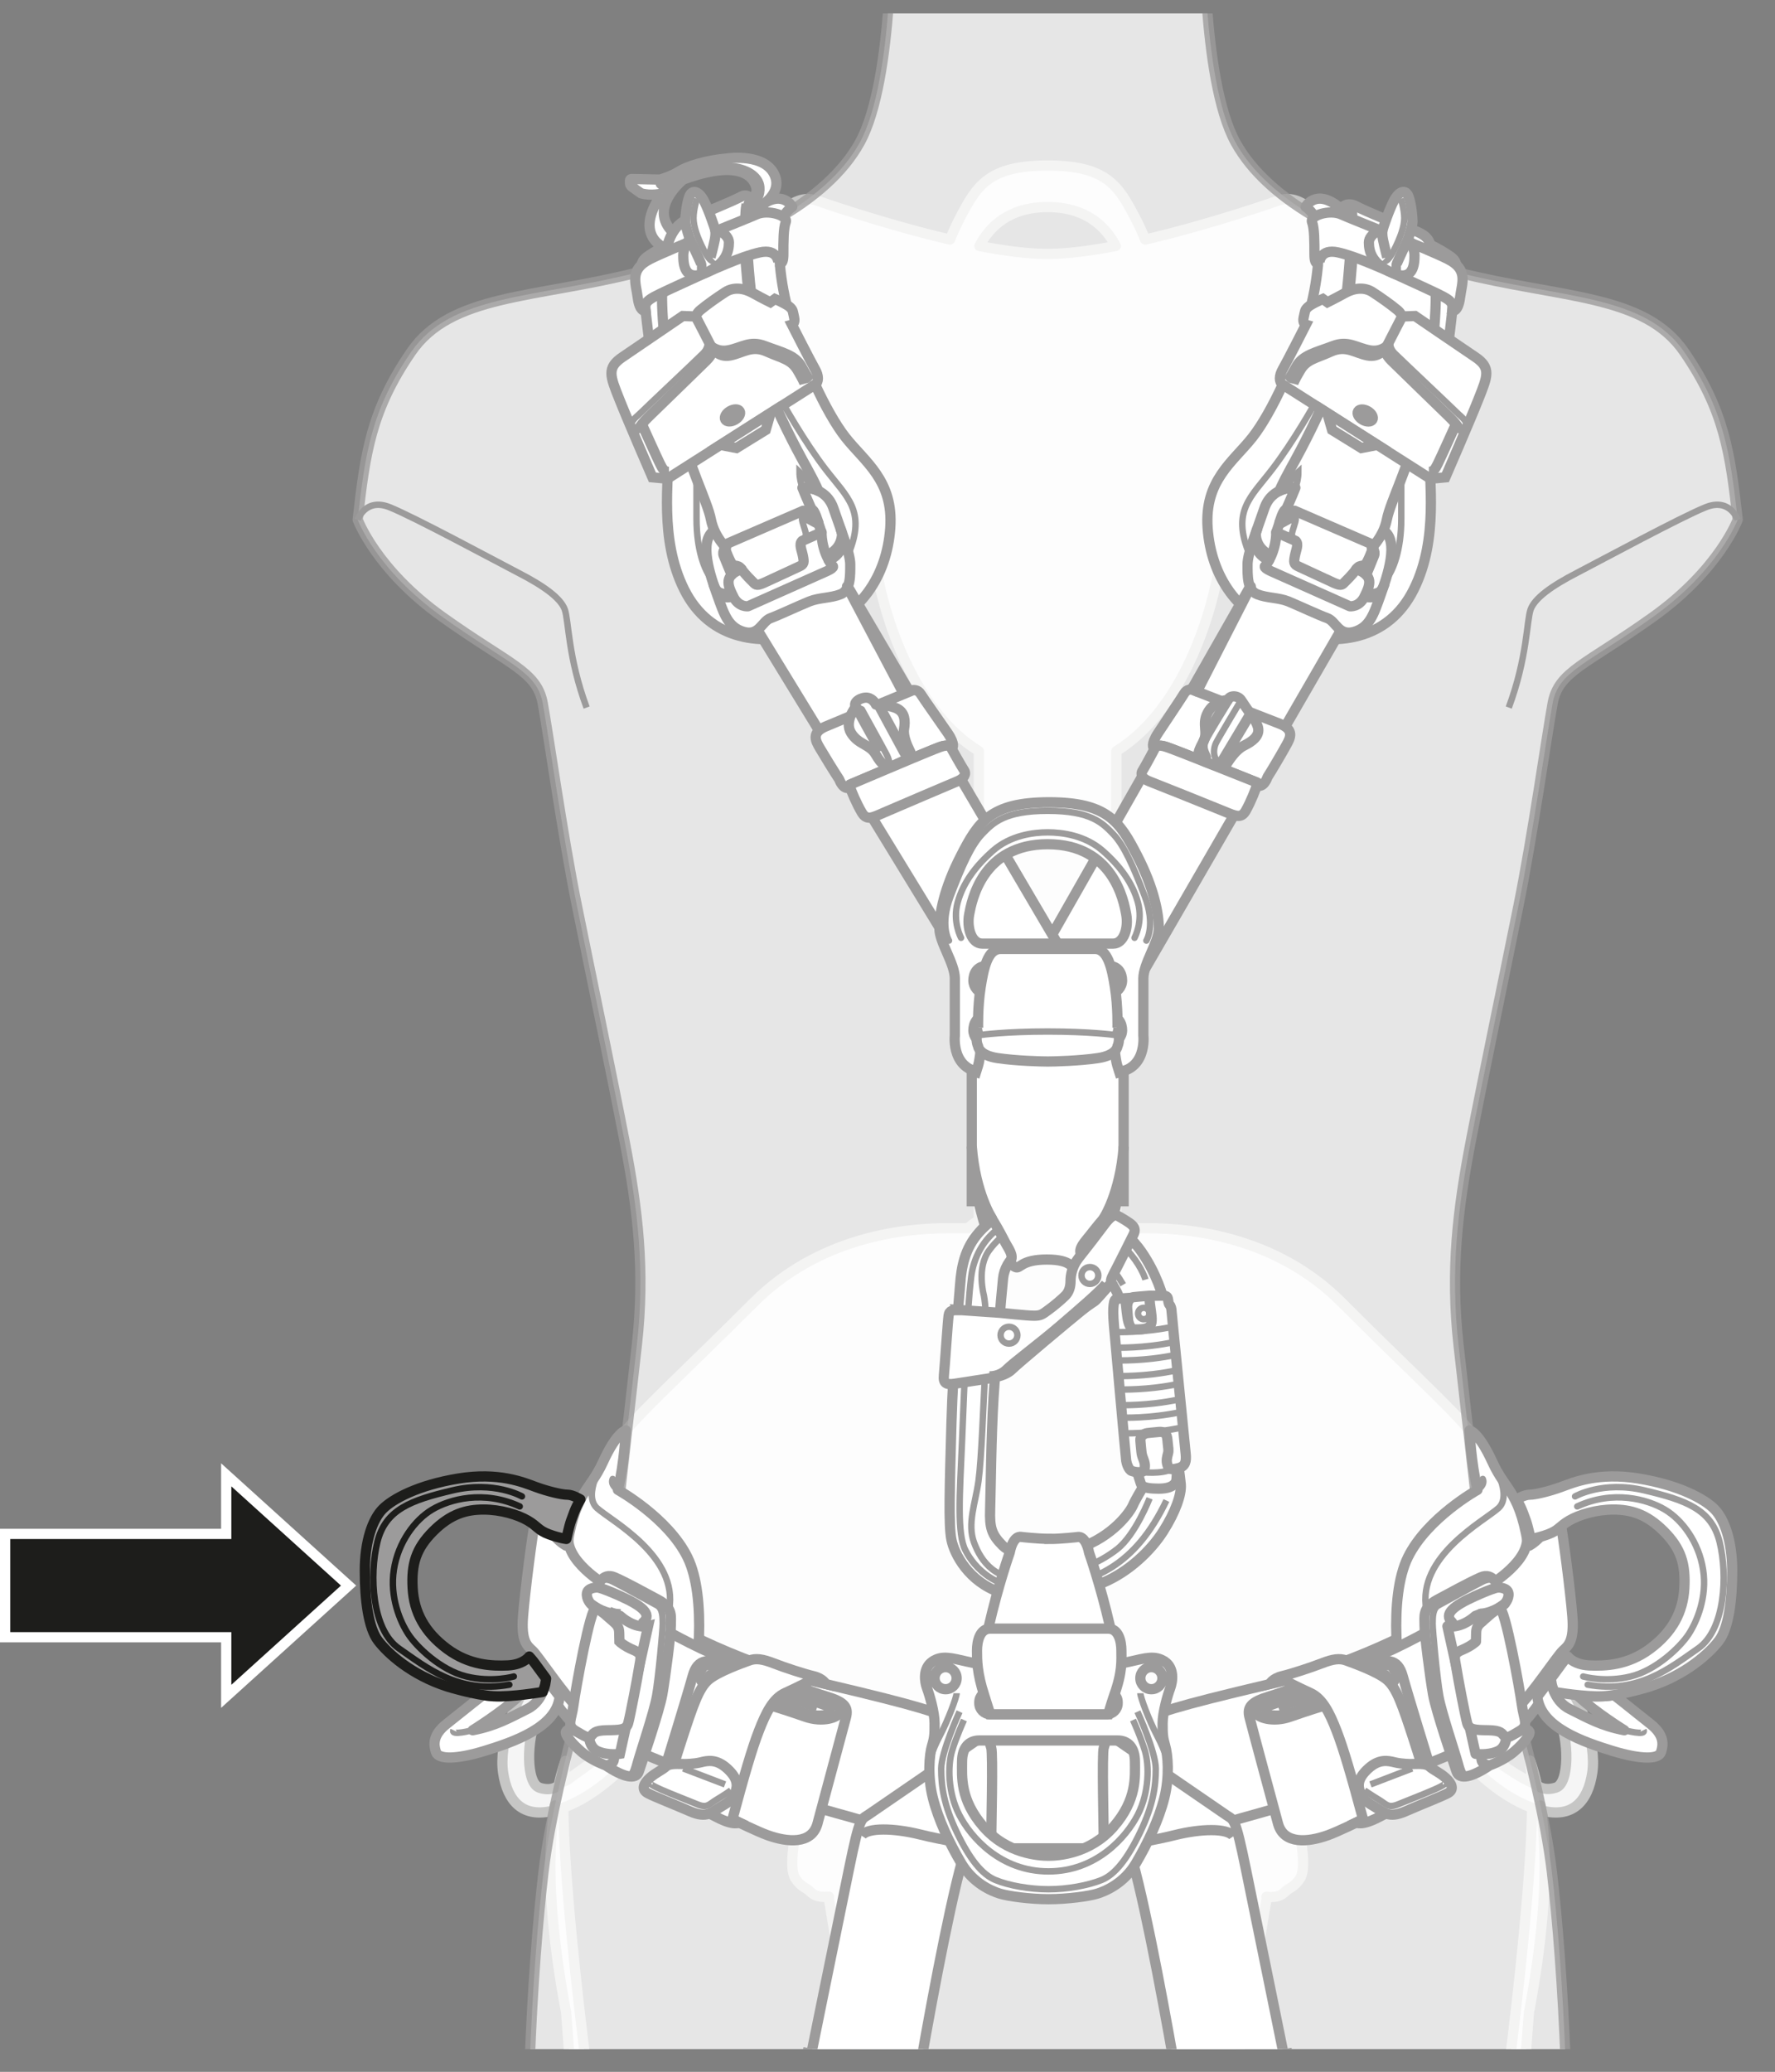 <?xml version="1.0" encoding="UTF-8"?>
<svg id="Calque_2" data-name="Calque 2" xmlns="http://www.w3.org/2000/svg" xmlns:xlink="http://www.w3.org/1999/xlink" viewBox="0 0 177.01 206.52">
  <rect x="0" y="0" width="177.01" height="206.52" fill="#808080" stroke="none"/>
  <defs>
    <style>
      .cls-1, .cls-2, .cls-3, .cls-4, .cls-5, .cls-6 {
        fill: none;
      }

      .cls-2, .cls-3, .cls-7, .cls-8, .cls-6, .cls-9, .cls-10 {
        stroke-linecap: round;
        stroke-linejoin: round;
      }

      .cls-2, .cls-3, .cls-7, .cls-4, .cls-11, .cls-12, .cls-5, .cls-9 {
        stroke: #9c9b9b;
      }

      .cls-2, .cls-7, .cls-8, .cls-4, .cls-13, .cls-11, .cls-9, .cls-10 {
        stroke-width: 1.02px;
      }

      .cls-3, .cls-12, .cls-5, .cls-6 {
        stroke-width: .64px;
      }

      .cls-7 {
        opacity: .8;
      }

      .cls-7, .cls-11, .cls-12, .cls-9 {
        fill: #fff;
      }

      .cls-8 {
        fill: #9c9b9b;
      }

      .cls-8, .cls-6 {
        stroke: #1d1d1b;
      }

      .cls-4, .cls-13, .cls-11, .cls-12, .cls-5 {
        stroke-miterlimit: 10;
      }

      .cls-13 {
        fill: #1d1d1b;
        stroke: #fff;
      }

      .cls-14 {
        clip-path: url(#clippath);
      }

      .cls-10 {
        fill: #f5f5f5;
        stroke: #c6c6c5;
      }
    </style>
    <clipPath id="clippath">
      <rect class="cls-1" x="31.78" y="1.34" width="145.23" height="202.91"/>
    </clipPath>
  </defs>
  <g id="Calque_1-2" data-name="Calque 1">
    <g>
      <g class="cls-14">
        <path class="cls-10" d="M153.7,180.43c-.02-.16-.04-.31-.07-.46l.11.5c3.06.79,4.62-.88,5.05-3.79.43-2.91-1.21-7.46-2.69-8.93-1.47-1.47-2.67-2.55-3.97-5.67s-2.08-6.12-2.34-8.28c-.25-2.15-.41-2.21-.85-2.4-.3-.13-.61-.16-.89-.16-.12-.84-.19-1.38-.19-1.38,0,0,.57-1.12-.42-2.12s-.9-5.16-.9-5.16c-1.81-2.21-6.38-6.38-12.77-12.78-6.4-6.4-14.73-7.37-19.23-7.37h-2.14c-.31-.33-.67-.59-1.07-.8v-46.76c6.18-3.83,9.19-12.44,10.19-17.99,1.31-7.31,4.97-12.56,8.21-16.56,3.24-4,7.66-9.24,9.45-11.59,1.79-2.35,2.65-2.23,2.65-2.23,0,0,.29-.41-.29-.99-.58-.58-1.69-1.06-1.94-1.06s-.39-.49-3.94-1.94c-3.56-1.44-4.3-1.83-5.21-1.83,0,0-1.37-1.3-3.03-.67,0,0-6.49,2.31-13.22,3.87-.26-.66-.57-1.35-.95-2.08-1.72-3.33-2.93-5.3-8.78-5.3s-7.06,1.97-8.78,5.3c-.38.74-.69,1.43-.95,2.08-6.74-1.57-13.22-3.87-13.22-3.87-1.66-.63-3.03.67-3.03.67-.92,0-1.66.39-5.21,1.83s-3.7,1.94-3.94,1.94-1.36.48-1.94,1.06c-.58.58-.29.99-.29.99,0,0,.86-.11,2.65,2.23,1.79,2.35,6.21,7.59,9.45,11.59,3.24,4,6.9,9.24,8.21,16.56,1,5.55,4,14.16,10.19,17.99v46.77c-.39.21-.75.47-1.05.79h-2.14c-4.5,0-12.83.98-19.23,7.37-6.4,6.4-10.96,10.57-12.77,12.78,0,0,.09,4.17-.9,5.16-1,1-.42,2.12-.42,2.12,0,0-.07.55-.19,1.38-.28,0-.59.03-.89.16-.44.19-.6.25-.85,2.4-.25,2.16-1.03,5.16-2.34,8.28-1.3,3.12-2.5,4.19-3.97,5.67-1.47,1.47-3.12,6.03-2.69,8.93.43,2.91,1.99,4.58,5.05,3.79l.11-.5c-.02.15-.05.3-.07.46l-.05.03s.02,0,.04,0c-.21,1.54-.37,3.42-.37,5.62,0,6.78,1.57,14.47,1.57,14.47,0,0,.19,2.29.37,5.14l34.14.23s-.29-.23.06-.57c.35-.35.48-.82.48-1.09s-1.06-.18-1.06-.18c0-.45.51-1.03.51-1.51s-.39-.7-.88-.7-.17-.17.12-.45.27-.57.27-.91-.45-.51-.82-.51-.44-.29-.18-.54c.26-.26.76-.51.45-1.27-.3-.76-1.21-.42-1.21-.42,0,0,.73-.73.73-1.54s-1.42-.64-1.42-.64c0,0,.57-.57.57-1.33s-.76-1.54-.76-1.54c0,0,.03-.64-.3-2.45-.33-1.81-.66-4.82-.66-4.82h0c.21-.6.32-1.22.32-1.63,0-.9.04-3.88-.24-4.36,0,0,.15-1.09-.19-2.4-.23-.88-.37-2.45-.54-3.84.31-.07.61-.14.92-.21,10.06-2.51,13.57-3.3,17.32-3.3h.02c3.75,0,7.26.78,17.32,3.3.31.08.61.14.92.21-.17,1.39-.32,2.95-.54,3.84-.34,1.31-.19,2.4-.19,2.4-.29.48-.24,3.46-.24,4.36,0,.41.12,1.03.32,1.64h0s-.33,3-.66,4.81c-.33,1.81-.3,2.45-.3,2.45,0,0-.76.79-.76,1.54s.57,1.33.57,1.33c0,0-1.42-.18-1.42.64s.73,1.54.73,1.54c0,0-.91-.33-1.21.42-.3.76.2,1.01.45,1.27.26.26.18.54-.18.54s-.82.18-.82.51-.02.62.27.91.6.45.12.45-.88.21-.88.7.51,1.06.51,1.51c0,0-1.06-.09-1.06.18s.14.74.48,1.09.06.57.06.57l34.15-.32c.18-2.81.37-5.06.37-5.06,0,0,1.57-7.69,1.57-14.47,0-2.2-.16-4.07-.37-5.62.02,0,.04,0,.04,0l-.05-.03ZM53.81,178.2c-1.39-.43-1.3-4.86-.3-7.02,1-2.17,4.17-4.51,5.03-7.49,0,0,.62-3.1.87-4.49.25-1.39.69-4.07.81-5.01.12-.93.14-1.37.21-1.47.07-.11.13-.2.22-.25.03-.02.06-.02.09-.03-.32,2.27-.79,5.52-1.16,7.42-.6,3.14-1.69,7.62-2.06,8.89,0,0-.98,1.54-.6,2.42.31.74,1.81,1.6,5.1,2.36h-.06s-5.37,3.88-5.37,3.88l-.38.18c.04-.8.1-1.51.19-2.08,0,0-.34.86-.69,2.46-.23.2-.84.57-1.89.24ZM58.43,205.69c-.91-7.25-2.16-18.49-2.26-25.5,1.5-.54,4.57-2.07,7.94-6.26,3.64.65,9.27,1.22,16.2.34.02.26.03.53.03.81,0,1.33-.23,3.76-.03,5.11h0s-.61.72-.87,2.02c-.26,1.3-.75,4.05-.14,5,.61.95,1,.84,1.64,1.47.36.36,1.07.46,1.73.38l-.04.04.91,5.51.33,4.02c-.57,1,1.13,1.12,1.13,1.12,0,.6-.8.7-.65,1.51.15.82,1.15.64,1.15.64,0,.51-1.03.91-.7,1.57.33.67,1.18.54,1.18.54,0,0-.94.79-.73,1.39l-26.82.28ZM104.47,25.31c-1.97,0-4.34-.31-6.8-.79.99-1.89,2.93-3.88,6.8-3.88s5.81,1.98,6.8,3.88c-2.46.47-4.83.79-6.8.79ZM122.59,206.01s.91,0,1.12-.6c.21-.6-.73-1.39-.73-1.39,0,0,.85.12,1.18-.54.33-.67-.7-1.06-.7-1.57,0,0,1,.18,1.15-.64.15-.82-.65-.91-.65-1.51,0,0,1.71-.12,1.13-1.12l.33-4.02.91-5.51-.04-.04c.66.09,1.37-.02,1.73-.38.64-.64,1.03-.52,1.64-1.47.61-.95.12-3.7-.14-5-.26-1.3-.87-2.02-.87-2.02h0c.2-1.34-.03-3.78-.03-5.11,0-.28.01-.55.03-.81,6.92.87,12.56.3,16.2-.34,3.37,4.19,6.44,5.72,7.94,6.26-.1,6.97-1.34,18.16-2.25,25.41l-27.95.41ZM152.57,175.5c.09.57.15,1.27.19,2.08v.11c-.88-.41-3.22-1.64-5.75-4.18h-.06c3.29-.75,4.79-1.61,5.1-2.35.37-.88-.6-2.42-.6-2.42-.36-1.27-1.45-5.75-2.06-8.89-.37-1.9-.84-5.15-1.16-7.42.03.01.06.02.09.03.09.05.16.14.22.25.07.11.09.54.21,1.47.12.93.56,3.62.81,5.01.25,1.39.87,4.49.87,4.49.87,2.98,4.03,5.32,5.03,7.49,1,2.17,1.08,6.59-.3,7.02-1.05.33-1.66-.04-1.89-.24-.35-1.61-.69-2.46-.69-2.46Z"/>
        <g>
          <path class="cls-7" d="M156.14,205.77c-.29-7.72-.82-14.4-1.38-19.17-1.25-10.55-6.32-24.6-6.98-31.5-.66-6.9-1.5-13.55-2.33-21.03-.83-7.48-.08-13.55,1.23-20.36,1.32-6.81,3.34-16.45,4.75-23.44,1.41-6.98,2.83-17.04,3.41-20.19.58-3.16,3.32-3.82,9.97-8.56,6.65-4.74,8.48-9.72,8.48-9.72-.75-6.65-1.33-10.89-5.32-16.7-3.99-5.82-12.24-5.32-22.66-7.96-10.42-2.64-18.83-7.03-22.09-12.93-1.76-3.18-2.53-9.01-2.87-13.71l-31.74.07c-.34,4.69-1.12,10.48-2.87,13.64-3.26,5.9-11.67,10.29-22.09,12.93-10.42,2.64-18.67,2.14-22.66,7.96-3.99,5.82-4.57,10.06-5.32,16.7,0,0,1.83,4.99,8.48,9.72,6.65,4.74,9.39,5.4,9.97,8.56.58,3.16,1.99,13.21,3.41,20.19,1.41,6.98,3.43,16.62,4.75,23.44,1.32,6.81,2.07,12.88,1.23,20.36-.83,7.48-1.66,14.13-2.33,21.03-.66,6.9-5.73,20.94-6.98,31.5-.56,4.75-1.09,11.4-1.38,19.09l103.32.08Z"/>
          <path class="cls-5" d="M173.29,51.81s-.77-2.22-3.19-1.25c-2.42.97-10.35,5.25-12.85,6.55-2.51,1.29-4.2,2.51-4.61,3.64-.4,1.13-.32,4.77-2.18,9.78"/>
        </g>
        <path class="cls-5" d="M35.67,51.81s.77-2.22,3.19-1.25c2.42.97,10.35,5.25,12.85,6.55,2.51,1.29,4.2,2.51,4.61,3.64.4,1.13.32,4.77,2.18,9.78"/>
        <path class="cls-9" d="M133.49,20.61c-2.3-1.82-3.29,0-3.29,0,0,0,1.34.87,1.34,2.6s.04,4.47-1.13,8.54c-1.17,4.08-3.56,9.36-5.51,11.84-1.95,2.47-4.81,4.29-4.47,9.06.35,4.77,2.95,8.76,7.85,10.32,4.9,1.56,10.15.91,12.7-4.21,2.56-5.12,1.43-11.06,1.65-13.53.22-2.47,1.47-7.72,2.08-13.22.61-5.51.95-5.77-.22-6.55-1.17-.78-1.86-1.04-1.86-1.04l-9.15-3.82Z"/>
        <path class="cls-9" d="M125.15,57.63l-24.87,43.69s-.23.38-.86.38c0,0,.31.02,1.92.02s7.41-.02,8.44-.02,1.42.02,2.04-1.04c.63-1.05,23.04-39.81,23.04-39.81l-9.71-3.22Z"/>
        <path class="cls-9" d="M137.7,52.76l-8.33-4.05-.22-.1s-2.31-.18-3.07,2.08c-.77,2.26-1.67,4.48-1.67,5.56s-.05,2.58.95,2.98,2.12.32,3.12.72c.99.41,3.03,1.36,3.89,1.67s1.13,1.81,2.67,1.36c1.54-.45,1.94-1.72,2.62-3.62.68-1.9,1.94-5.51.27-6.51l-.22-.1Z"/>
        <path class="cls-9" d="M141.56,41.92c2.71-12.45,1.25-16.63,1.07-17.5s-.92-1.21-2.12-1.64c-1.2-.43-4.3-1.71-5.26-2.22-.96-.51-1.46.17-1.46.17l1.04.44c.52,6.7-1.42,15.82-2.95,19.23-1.53,3.41-3.09,6.14-3.09,6.14-1.08,1.97-1.2,2.4-1.2,2.4.34-.19.66-.23.66-.23h0s.28-.07.51-.09.42,0,.42,0c-.31.81-1.1,2.57-1.1,2.57l.53.28,7.87,3.45s1.46-1.26,1.82-3.12,2.31-5.5,3.27-9.88Z"/>
        <path class="cls-5" d="M128.25,48.71c.36-.89,1.23-1.68,1.23-1.68,0,.61-.13,1.15-.3,1.59"/>
        <path class="cls-9" d="M127.59,52.1l1.51-1.19,7.92,3.43s-.3.91-.67,1.63c-.37.72-.66.16-1.09.76s-.97,1.1-1.21,1.35-.37.31-1.07,0-3.03-1.41-3.5-1.62-.47-.41-.35-1.04c.12-.63.41-1.17.08-1.5l-1.93-.86.32-.96Z"/>
        <path class="cls-3" d="M129.2,53.91s-.47-.29-.34-.84.64-1.72.16-1.42-1.43.79-1.43.79"/>
        <path class="cls-2" d="M127.59,52.1s.39-1.38.66-1.29"/>
        <path class="cls-2" d="M127.27,53.05s.08,1.74-1.05,3.33c0,0-.43.12.52.55.95.43,7.86,3.5,7.86,3.5,0,0,.95.14,1.5-1.01.55-1.16.91-2.04-.85-2.69"/>
        <path class="cls-2" d="M136.24,57.3s.6-1.43.79-1.92c.18-.49-.23-.78-.23-.78"/>
        <path class="cls-2" d="M126.56,55.84s-2.05-.69-1.2-3.08"/>
        <path class="cls-3" d="M125.73,51.71s-1.22,2.43,1.12,3.5"/>
        <path class="cls-2" d="M136.11,59.42s1.22.67,1.93-1.14"/>
        <path class="cls-3" d="M136.34,58.92s1.46.6,1.9-1.29"/>
        <path class="cls-11" d="M127.92,38.34l14.73,9.38,1.49-.14s2.42-5.57,3.31-7.82c.89-2.25,1.28-3.09-.33-4.17s-6.01-4.09-6.01-4.09c0,0-.94.04-1.11.04s-.3.28-.3.28c0,0,.29-.38-.34-.91-.63-.53-1.72-1.3-2.5-1.8-.78-.5-1.78-.43-2.75.11-.98.54-1.73.91-1.73.91l-.46-.33s-1.18.51-1.5.82-.26.37-.41,1c-.15.63.22.74.22.74,0,0-1.93,3.79-2.31,4.44s-.38,1.29,0,1.53Z"/>
        <path class="cls-4" d="M139.69,31.81s-1.01,1.94-1.3,2.52-.33.92.37,1.62,5.17,5.02,5.5,5.35,1.53,1.42,1.33,1.94"/>
        <path class="cls-4" d="M145.19,42.28s-1.51,3.35-1.8,3.93c-.29.58-.43.82-.9.82"/>
        <path class="cls-5" d="M138.81,33.51s-.55.89.28,1.71,5.61,5.32,6.19,5.9,1.25.89.84,1.85"/>
        <path class="cls-4" d="M138.19,34.62s-.55,1.07-1.83.81-2.14-1.06-3.64-.38-2.4.76-3.04,1.83c-.64,1.07-.72,1.37-.72,1.37"/>
        <path class="cls-5" d="M138.63,33.86s-.64,1.11-1.97.88c-1.33-.23-2.2-1.05-3.82-.42-1.62.62-3.06.89-3.73,2.12s-.87,1.43-.87,1.43"/>
        <polygon class="cls-11" points="137.36 44.35 135.76 44.66 132.84 42.86 132.35 41.16 137.36 44.35"/>
        <ellipse class="cls-4" cx="136.15" cy="41.41" rx=".5" ry=".83" transform="translate(32.21 138.62) rotate(-60)"/>
        <path class="cls-11" d="M131.58,26.16s.05-1.4,1.85-1c1.8.4,4.59,1.64,7.94,3.19,3.35,1.56,3.57,1.58,3.45,2.62,0,0,.58.22.78-1.3.2-1.52.84-2.79-1.2-3.83-2.03-1.04-9.5-3.95-10.65-4.47-1.16-.52-3.15.12-2.91.76.24.64.24,1.96.24,3.23s.5.8.5.8Z"/>
        <path class="cls-11" d="M137.92,22.77s.59-1.84,1.1-2.79c.52-.96,1.16-1.12,1.44-.4s.4,2.07.4,2.51-.44,1.72-.44,1.72c0,0,.64.8.64,1.64s-.09,2.67-2.18,1.77c-2.08-.9-2.37-2.17-2.37-3.05s1.41-1.4,1.41-1.4Z"/>
        <path class="cls-4" d="M137.92,22.77s-.16.35,0,1.13c.16.78.42,1.74.42,1.74"/>
        <path class="cls-4" d="M140.43,23.81s-.94,2-1.11,2.41.1.75.39.75"/>
        <path class="cls-5" d="M139.7,19.8s.34,1.07.34,1.94-.41,1.96-.97,3.08c-.56,1.11-.91,1.37-1.15,1.14"/>
        <path class="cls-5" d="M133.49,20.61s.51.49.71.95"/>
        <path class="cls-5" d="M134.45,25.44s-.17,2.32-.34,3.77"/>
        <path class="cls-3" d="M131.05,40.33s-2.06,3.69-4.19,6.46c-2.13,2.78-4.05,4.13-2.28,8.42"/>
        <path class="cls-3" d="M139.74,47.72v4c0,3.06-.77,5.13-1.55,6.07"/>
        <path class="cls-9" d="M118.81,68.72s7.32,2.84,8.82,3.43,1.03,1.44.65,2.12c-.37.68-1.43,2.49-1.88,3.19,0,0-.36,1.14-1.08.82l.03-.28s-7.96-3.18-8.99-3.53-1.31.08-1.31.08c0,0-.33-.31.43-1.47.76-1.16,2.33-3.48,2.61-3.95s.73-.4.73-.4Z"/>
        <line class="cls-2" x1="124.73" y1="58.45" x2="119.37" y2="68.93"/>
        <path class="cls-9" d="M115.28,74.38s-1.09,2.06-1.34,2.44,0,.81.66,1.06,6.17,2.46,7.41,2.97,1.76.78,2.23-.05,1.05-2.25,1.08-2.52l.03-.28s-6.73-2.68-7.86-3.11c-1.13-.43-1.39-.53-1.71-.56s-.5.05-.5.05Z"/>
        <path class="cls-9" d="M124.56,70.95s-.51-.72-.79-1.16c-.28-.44-1.08-.56-1.33-.02,0,0-1.38.07-2.01,1.28-.63,1.21.12,1.92-.46,2.95-.58,1.03-.7,1.58.25,1.95s1.78.68,2.09.22.92-1.44,1.75-1.85,1.49-.92,1.42-1.64c-.07-.72-.92-1.73-.92-1.73Z"/>
        <line class="cls-2" x1="124.71" y1="71.14" x2="121.9" y2="75.83"/>
        <path class="cls-2" d="M122.44,69.77s-1.96,3.15-2.33,3.91c-.37.76-.11,1.2.15,1.8"/>
        <path class="cls-3" d="M123.77,69.79s-2.26,3.77-2.5,4.26-.29,1.17-.02,1.61"/>
        <path class="cls-9" d="M75.72,20.61c2.3-1.82,3.29,0,3.29,0,0,0-1.34.87-1.34,2.6s-.04,4.47,1.13,8.54c1.17,4.08,3.56,9.36,5.51,11.84,1.95,2.47,4.81,4.29,4.47,9.06-.35,4.77-2.95,8.76-7.85,10.32-4.9,1.56-10.15.91-12.7-4.21-2.56-5.12-1.43-11.06-1.65-13.53-.22-2.47-1.47-7.72-2.08-13.22s-.95-5.77.22-6.55c1.17-.78,1.86-1.04,1.86-1.04l9.15-3.82Z"/>
        <path class="cls-9" d="M84.05,57.63l25.64,43.62h1.03s-.45.8-2.05.8-6.82,0-7.84,0-1.48-.31-2.11-1.36-24.37-39.84-24.37-39.84l9.71-3.22Z"/>
        <path class="cls-9" d="M71.5,52.76l8.33-4.05.22-.1s2.31-.18,3.07,2.08c.77,2.26,1.67,4.48,1.67,5.56,0,1.08.05,2.58-.95,2.98s-2.12.32-3.12.72-3.03,1.36-3.89,1.67c-.86.32-1.13,1.81-2.67,1.36s-1.94-1.72-2.62-3.62c-.68-1.9-1.94-5.51-.27-6.51l.22-.1Z"/>
        <path class="cls-9" d="M67.64,41.92c-2.71-12.45-1.25-16.63-1.07-17.5.17-.87.92-2.2,2.12-2.62,1.2-.43,4.3-1.71,5.26-2.22.96-.51,1.46,1.15,1.46,1.15l-1.04.44c-.52,6.7,1.42,15.82,2.95,19.23,1.53,3.41,3.09,6.14,3.09,6.14,1.08,1.97,1.2,2.4,1.2,2.4-.34-.19-.66-.23-.66-.23h0s-.28-.07-.51-.09-.42,0-.42,0c.31.81,1.1,2.57,1.1,2.57l-.53.28-7.87,3.45s-1.46-1.26-1.82-3.12c-.36-1.87-2.31-5.5-3.27-9.88Z"/>
        <path class="cls-5" d="M80.96,48.71c-.36-.89-1.23-1.68-1.23-1.68,0,.61.13,1.15.3,1.59"/>
        <path class="cls-9" d="M81.61,52.1l-1.51-1.19-7.92,3.43s.3.91.67,1.63c.37.72.66.16,1.09.76s.97,1.1,1.21,1.35.37.31,1.07,0,3.03-1.41,3.5-1.62c.47-.21.47-.41.35-1.04-.12-.63-.41-1.17-.08-1.5l1.93-.86-.32-.96Z"/>
        <path class="cls-3" d="M80,53.91s.47-.29.34-.84-.64-1.72-.16-1.42c.48.3,1.43.79,1.43.79"/>
        <path class="cls-2" d="M81.61,52.1s-.39-1.38-.66-1.29"/>
        <path class="cls-2" d="M81.93,53.05s-.08,1.74,1.05,3.33c0,0,.43.12-.52.55-.95.43-7.86,3.5-7.86,3.5,0,0-.95.14-1.5-1.01s-.91-2.04.85-2.69"/>
        <path class="cls-2" d="M72.96,57.3s-.6-1.43-.79-1.92c-.18-.49.23-.78.23-.78"/>
        <path class="cls-2" d="M82.64,55.84s2.05-.69,1.2-3.08"/>
        <path class="cls-3" d="M83.47,51.71s1.22,2.43-1.12,3.5"/>
        <path class="cls-2" d="M73.09,59.42s-1.22.67-1.93-1.14"/>
        <path class="cls-3" d="M72.87,58.92s-1.46.6-1.9-1.29"/>
        <path class="cls-11" d="M81.28,38.34l-14.73,9.38-1.49-.14s-2.42-5.57-3.31-7.82c-.89-2.25-1.28-3.09.33-4.17,1.61-1.09,6.01-4.09,6.01-4.09,0,0,.94.04,1.11.04s.3.28.3.28c0,0-.29-.38.34-.91.63-.53,1.72-1.3,2.5-1.8.78-.5,1.78-.43,2.75.11s1.73.91,1.73.91l.46-.33s1.18.51,1.5.82.26.37.41,1-.22.74-.22.74c0,0,1.93,3.79,2.31,4.44s.38,1.29,0,1.53Z"/>
        <path class="cls-4" d="M69.51,31.81s1.01,1.94,1.3,2.52c.29.58.33.92-.37,1.62s-5.17,5.02-5.5,5.35c-.33.33-1.53,1.42-1.33,1.94"/>
        <path class="cls-4" d="M64.01,42.28s1.51,3.35,1.8,3.93.43.82.9.82"/>
        <path class="cls-5" d="M70.39,33.51s.55.89-.28,1.71c-.82.82-5.61,5.32-6.19,5.9s-1.25.89-.84,1.85"/>
        <path class="cls-4" d="M71.01,34.62s.55,1.07,1.83.81c1.27-.26,2.14-1.06,3.64-.38,1.5.67,2.4.76,3.04,1.83s.72,1.37.72,1.37"/>
        <path class="cls-5" d="M70.57,33.86s.64,1.11,1.97.88,2.2-1.05,3.82-.42c1.62.62,3.06.89,3.73,2.12.66,1.22.87,1.43.87,1.43"/>
        <polygon class="cls-11" points="71.84 44.35 73.44 44.66 76.36 42.86 76.85 41.16 71.84 44.35"/>
        <ellipse class="cls-4" cx="73.05" cy="41.41" rx=".83" ry=".5" transform="translate(-10.92 42.07) rotate(-30)"/>
        <path class="cls-11" d="M77.62,26.16s-.05-1.4-1.85-1c-1.8.4-4.59,1.64-7.94,3.19s-3.57,1.58-3.45,2.62c0,0-.58.22-.78-1.3s-.84-2.79,1.2-3.83c2.03-1.04,9.5-3.95,10.65-4.47,1.16-.52,3.15.12,2.91.76-.24.64-.24,1.96-.24,3.23,0,1.28-.5.8-.5.8Z"/>
        <path class="cls-11" d="M71.28,22.77s-.59-1.84-1.1-2.79-1.16-1.12-1.44-.4c-.28.72-.4,2.07-.4,2.51,0,.44.44,1.72.44,1.72,0,0-.64.8-.64,1.64,0,.84.09,2.67,2.18,1.77,2.08-.9,2.37-2.17,2.37-3.05,0-.88-1.41-1.4-1.41-1.4Z"/>
        <path class="cls-4" d="M71.28,22.77s.16.35,0,1.13c-.16.78-.42,1.74-.42,1.74"/>
        <path class="cls-4" d="M68.78,23.81s.94,2,1.11,2.41c.17.41-.1.75-.39.75"/>
        <path class="cls-5" d="M69.5,19.8s-.34,1.07-.34,1.94c0,.87.41,1.96.97,3.08.56,1.11.91,1.37,1.15,1.14"/>
        <path class="cls-5" d="M75.72,20.61s-.51.49-.71.95"/>
        <path class="cls-5" d="M74.75,25.44s.17,2.32.34,3.77"/>
        <path class="cls-3" d="M78.15,40.33s2.06,3.69,4.19,6.46,4.05,4.13,2.28,8.42"/>
        <path class="cls-3" d="M69.46,47.72s0,.94,0,4c0,3.06.77,5.13,1.55,6.07"/>
        <path class="cls-9" d="M91.09,68.78s-7.26,3-8.74,3.63c-1.48.62-1,1.46-.61,2.13.39.67,1.49,2.46,1.95,3.15,0,0,.38,1.13,1.09.8l-.03-.28s7.89-3.35,8.91-3.73,1.31.05,1.31.05c0,0,.32-.32-.46-1.46s-2.41-3.43-2.69-3.89-.74-.39-.74-.39Z"/>
        <line class="cls-2" x1="84.47" y1="58.45" x2="90.07" y2="69.06"/>
        <path class="cls-9" d="M94.75,74.37s1.14,2.04,1.39,2.41c.25.37,0,.81-.63,1.08s-6.11,2.59-7.34,3.13c-1.23.54-1.74.82-2.23,0-.49-.82-1.1-2.22-1.14-2.5l-.03-.28s6.67-2.83,7.79-3.28c1.12-.45,1.38-.56,1.7-.6s.5.04.5.04Z"/>
        <path class="cls-9" d="M114.02,97.54c0-1.51,1.54-3.6,1.54-5s-.44-3.94-2.16-7.27c-1.72-3.33-2.93-5.3-8.78-5.3s-7.07,1.97-8.78,5.3c-1.72,3.33-2.16,5.87-2.16,7.27s1.54,3.48,1.54,5v5.68s-.44,3.71,3.18,3.71h12.44c3.62,0,3.18-3.71,3.18-3.71v-5.68ZM110.81,103.95h-12.66c-.57,0-1.08-.61-1.08-1.25s.32-1.45,1.33-1.45h12.17c1.01,0,1.33.81,1.33,1.45s-.52,1.25-1.08,1.25ZM110.81,98.99h-12.66c-.57,0-1.08-.61-1.08-1.25s.32-1.45,1.33-1.45h12.17c1.01,0,1.33.81,1.33,1.45s-.52,1.25-1.08,1.25ZM111.01,94.06h-13.06c-1.08,0-1.55-1.6-1.3-2.92.25-1.32,1.29-6.99,7.83-6.99s7.59,5.67,7.83,6.99c.25,1.32-.22,2.92-1.3,2.92Z"/>
        <path class="cls-3" d="M113.14,93.48s.87-1.58.34-3.52c-.53-1.94-1.77-3.63-3.52-5.16s-4.03-1.83-5.47-1.83c-1.44,0-3.72.29-5.47,1.83-1.75,1.54-2.99,3.22-3.52,5.16-.53,1.94.34,3.52.34,3.52"/>
        <path class="cls-3" d="M114.32,93.76s.95-1.51-.17-4.44c-1.12-2.93-2.06-5.06-3.14-6.18s-2.23-2.32-6.53-2.32c-4.3,0-5.45,1.2-6.53,2.32-1.08,1.12-2.02,3.25-3.14,6.18-1.12,2.93-.17,4.44-.17,4.44"/>
        <path class="cls-9" d="M87.35,70.23s-.26-.59-.84-.68c-.58-.09-1.5.42-1.17.92,0,0-1.19,1.43-.46,2.6s1.84,1.1,2.44,2.12,1.02,1.44,1.96,1.03c.93-.41,1.74-.77,1.5-1.27-.24-.5-.75-1.5-.62-2.31s.07-1.57-.63-1.97-2.17-.45-2.17-.45Z"/>
        <line class="cls-2" x1="87.61" y1="70.25" x2="90.19" y2="75.02"/>
        <path class="cls-9" d="M87.57,74.42c-.3-.46-2.21-3.97-2.21-3.97"/>
        <path class="cls-3" d="M88.68,76.09s.03-.31-.28-.91c-.31-.6-2.45-4.47-2.45-4.47,0,0-.38-.21-.5-.09"/>
        <path class="cls-9" d="M104.48,183.95h6.24c5.33,0,5.84-.73,14.8-3.2,8.96-2.46,20.48-7.29,20.48-7.29l-2.49-12.34s-7.06,4.44-16.88,6.75c-9.82,2.31-11.19,2.86-12.85,3.7,0,0-2.04,1.32-9.29,1.32h0c-7.25,0-9.29-1.32-9.29-1.32-1.66-.84-3.03-1.39-12.85-3.7-9.82-2.31-16.88-6.75-16.88-6.75l-2.49,12.34s11.52,4.82,20.48,7.29c8.96,2.46,9.47,3.2,14.8,3.2h6.24Z"/>
        <path class="cls-11" d="M95.75,128.06s-.7,7.63-.87,13.86c-.17,6.23-.3,10.1,0,11.56.3,1.47,1.73,4.17,4.86,5.26s7.76.07,10.3-1c2.53-1.07,4.73-3.17,5.96-5.1,1.23-1.93,1.85-3.72,1.75-4.7-.1-.98-.27-2.12-.27-2.12l-1.11-2.19-2.48,1.9.11,2.67s-.79,1.3-1.03,1.87c-.24.56-1.92,3.09-5.46,4.28s-6.43.81-7.53-.29c-1.1-1.1-1.3-1.79-1.24-3.6.06-1.82.1-7.28.34-11.16.24-3.88.75-9.94.95-11.87.2-1.94,2.06-3.43,4.04-3.27,1.98.16,3.45.56,4.74,1.47,1.29.91,2.51,2.87,2.73,3.56.22.69.33,1.36.42,1.76s.15.31.45.31,2.73,1.09,2.73,1.09c0,0,.73.09,1-.18s.27-1.09.05-2.05-.82-3.12-2.38-5.38c-1.56-2.25-4.69-4.38-8.76-4.72-4.07-.35-5.89,1.13-7.38,2.78-1.49,1.65-1.79,3.52-1.93,5.26Z"/>
        <path class="cls-11" d="M112.41,130.46s.13,1.79.19,2.34c.06.55-.19.79-.19.79l.84,12.61s.35,1.19.46,1.5.07.69,1.84.69,1.78-.85,1.78-1.04.16-1.52.16-1.52l-1.25-12.53s-.26-.09-.39-1.34-.17-2.08-.17-2.08c0,0-.07-.81-1.07-.72s-1.21.09-1.58.14c-.37.05-.68.44-.62,1.17Z"/>
        <circle class="cls-12" cx="114.06" cy="130.93" r=".57"/>
        <path class="cls-5" d="M114.64,149.35s-1.39,3.62-3.24,5.07c-1.86,1.45-4.53,2.6-8.31,2.97-3.78.37-5.24-1.72-5.95-3.62-.71-1.89.14-3.95.44-6.15.3-2.2.47-7.37.71-11.93s-.17-6.55-.17-6.55c0,0-.78-2.77.54-4.53,1.32-1.76,3.21-3.07,6.12-2.53,2.91.54,5.16,2.53,7.23,5.98"/>
        <path class="cls-5" d="M114.23,127.55s-1.27-4.49-7.38-6.08c-6.1-1.59-9.53,1.96-10,5.81-.47,3.85-.67,10.91-.91,16.35-.24,5.44-.51,9.26.34,10.91.84,1.66,3.11,4.32,7.91,3.78,4.8-.54,8.99-2.16,12.13-8.75"/>
        <path class="cls-11" d="M97.54,98.56l1.17,2.13c.63,1.05,1.08,1.36,2.11,1.36s6.24,0,7.84,0,2.05-.8,2.05-.8h-1.03l-1.34-2.54"/>
        <path class="cls-11" d="M104.4,125.55c2.6,0,2.37.95,2.85.76s.58-1.25.58-1.25c-.39-.58.46-1.39.86-1.92.65-.84,1.35-1.66,1.35-1.66.24.13.75.44.75.44.28-.78.59-2.18.59-2.18h.67c0-2.13,0-12.99,0-12.99l-.42.13-.21-.67c-.21-.67-.32-2.3-.32-2.3,0,0,.25-.12.32-.18,0,0-.16-.36-.64-.36s-6.3,0-6.3,0h0s-5.82,0-6.3,0-.64.36-.64.36c.07.06.32.18.32.18,0,0-.11,1.63-.32,2.3l-.21.67-.42-.13v12.99h.67s.39,1.69.67,2.47c0,0,.51-.47.73-.65,0,0,.68,1.12,1.25,2.26.3.59.92,1.33.53,1.91,0,0,.04.39.52.58s.52-.76,3.12-.76h0Z"/>
        <path class="cls-4" d="M110.04,121.47s1.67-2.46,2.02-7.2"/>
        <line class="cls-4" x1="111.38" y1="119.73" x2="110.88" y2="119.73"/>
        <path class="cls-11" d="M95.54,130.57l4.19.29s2.69.29,3.38.29.84-.14,1.44-.58c.6-.43,1.33-1.06,1.69-1.42.36-.36.52-.88.52-1.47s.17-1.48.8-2.28c.64-.8,2-2.56,2.56-3.32s.99-1.08,1.36-.88,1.19.68,1.42.92.36.48.13.95-1.38,2.76-1.7,3.38-.66,1.17-.5,1.41c0,0-1.18,1.36-1.49,1.68s-.37.21-1.61,1.21-6.27,5.21-6.82,5.76-1.53.77-2.41.91-2.43.38-3.29.51-1.16-.06-1.08-.84.39-5.42.47-5.96c.07-.54.45-.54.95-.54Z"/>
        <circle class="cls-12" cx="100.62" cy="133.09" r=".84"/>
        <circle class="cls-12" cx="108.69" cy="127.14" r=".84"/>
        <path class="cls-5" d="M98.65,137s.91.07,1.61-.63c.7-.7,3.22-2.56,5.24-4.29,2.01-1.72,4.08-3.5,4.64-4.22"/>
        <path class="cls-4" d="M98.98,121.55s-1.72-2.54-2.07-7.28"/>
        <line class="cls-4" x1="97.58" y1="119.73" x2="98.09" y2="119.73"/>
        <path class="cls-11" d="M104.48,105.81c.65,0,3.14-.06,5.02-.34s1.94-1.18,1.94-1.18c.34-.76,0-1.82,0-1.82,0,0,.06-2.05-.25-4.04-.31-1.99-.73-3.84-1.99-3.84s-4.71,0-4.71,0c0,0-3.44,0-4.71,0s-1.68,1.85-1.99,3.84c-.31,1.99-.25,4.04-.25,4.04,0,0-.34,1.07,0,1.82,0,0,.06.9,1.94,1.18s4.37.34,5.02.34h0Z"/>
        <path class="cls-12" d="M111.35,102.44s-.02.45-.21.72c0,0-2.45-.34-6.66-.34h0c-4.21,0-6.66.34-6.66.34-.19-.27-.21-.72-.21-.72"/>
        <path class="cls-9" d="M54.12,166.55c-.19,1.16,1.32,3.2,1.32,3.2,5.39,7.8,12.01,5.3,13.12,1.35,1.11-3.95,1.94-11.92,0-15.87-1.94-3.95-6.94-6.72-6.94-6.72.66-2.8.79-5.93.79-5.93,0,0-.89.12-2.28,3.16-1.39,3.05-2.81,2.84-3.71,9.21-.53,3.76-2.3,11.6-2.3,11.6Z"/>
        <path class="cls-11" d="M66.29,162.45s3.93,2.26,7.86,3.68c3.93,1.43,6.42,2.42,8.25,2.97,1.83.55,2.23,1.07,1.96,2.1s-2.27,8.48-2.84,10.58c-.57,2.1-3.01,1.86-4.98,1.15-1.96-.71-7.86-3.76-9.26-4.48-1.4-.71-.99-1.87-.83-2.69l-3.5-1.43,3.32-11.88Z"/>
        <path class="cls-11" d="M80.87,167.5s-1.35.7-2.57,1.25c-1.22.55-1.92,1.98-2.62,3.78-.7,1.8-1.48,4.49-2.64,8.81l.67.32s-.47.39-2.22-.52c-1.75-.91-4.13-2.02-4.58-2.42s-.05-1.82,1.08-5.31c1.14-3.49,1.69-5.09,2.62-5.93s3.5-1.74,4.13-1.97,1.29-.15,2.42.29,3.01,1.05,3.97,1.28c.96.23,1.21.77,1.21.77l-1.47-.37Z"/>
        <path class="cls-11" d="M68.28,175.84s.9,0,1.59-.17c.68-.17,1.56-.37,2.65.62,1.09.99,1.04,1.71.82,2.33-.22.62-.41.87-1.39,1.44s-1.42,1.24-3.12.5c-1.7-.74-3.44-1.41-4.19-1.79s-.44-1,.15-1.54c.59-.53,1.24-.79,1.62-1.14s1.22-.25,1.88-.25Z"/>
        <path class="cls-5" d="M64.8,177.72s-.08.13,1.15.67,2.57,1.04,3.58,1.46,1.15,0,1.94-.47c.79-.47,1.42-.92,1.42-.92"/>
        <line class="cls-5" x1="68.14" y1="176.28" x2="72.3" y2="177.87"/>
        <path class="cls-4" d="M66.46,175.76s2.1-6.81,2.61-8.67c.5-1.85,1.61-1.81,3.99-.92"/>
        <path class="cls-4" d="M76.9,170.01s1.6.48,3.39,1.11c1.8.63,3.28.05,3.44-.39.16-.44-.47-.93-1.13-1.07s-3.55-1.26-3.55-1.26"/>
        <path class="cls-4" d="M70.27,167.87s-.98-.55-.19-1.66"/>
        <path class="cls-5" d="M77.29,169.51s2.03.79,3.26,1.16,3.09-.03,2.08-.38c-1.01-.34-4.33-1.54-4.33-1.54"/>
        <line class="cls-5" x1="77.72" y1="169.11" x2="81.43" y2="170.35"/>
        <path class="cls-5" d="M69.9,166.51s.51-.82,2.39,0"/>
        <path class="cls-5" d="M70.61,167.5s-.51-1.11,1.09-.7"/>
        <path class="cls-3" d="M60.14,145.75s-2.04,3.26-.61,4.57c1.44,1.3,8.17,4.8,7.2,10.15"/>
        <path class="cls-9" d="M56.43,154.05s-.64-.31-1.33-1.18c-.52-.65-.96-1.11-1.06-1.88v-.02s-.51.06-.72.95c-.21.89-.97,6.72-1.16,9.18-.2,2.46.39,2.93.95,3.44.55.5,3.13,4.41,4.49,5.65l3.21-11.94s-4.14-2.3-4.14-4.85l-.24.66Z"/>
        <path class="cls-9" d="M56.94,172.3s-.52.13-.52.4.5.99,1.52,1.88,2.46,1.39,2.46,1.39c1.77,1.19,3.02,1.47,3.3.63.28-.84,2.05-6,2.35-7.7.3-1.7.87-6.13.85-6.93-.02-.8.26-1.7-1.27-2.51s-3.02-1.65-4.32-2.23c-1.29-.58-1.79,1.01-1.79,1.01,0,0-.91,0-.99.58s.4,1.07.4,1.07l1.37.99-2.01,12.14-1.35-.72Z"/>
        <path class="cls-4" d="M59.53,158.24s.3-.06,2.38.88c2.08.94,3.14,1.76,2.25,2.59l-.08.4"/>
        <path class="cls-11" d="M61.14,161.62l.16-.75.53.2c1.55,1.36,2.8,1.03,2.8,1.03l-2.81,12.72s-1.11.2-2.19-.25-.91-2.06-.91-2.06l2.42-10.89Z"/>
        <path class="cls-11" d="M60.3,160.89s.47.41.84.73c.37.32.6.56.61,1.12l.02.89s.44.44,1.4.84c.96.4.71.76.56,1.75s-.89,4.84-1.08,5.53c-.18.69-.81.7-2.12.72s-1.32.33-1.6.59c-.27.26-.59.02-1.52-.52-.93-.54-.42-1.09-.22-2.58.2-1.49,1.66-9.7,2.25-9.71l.86.63Z"/>
        <path class="cls-4" d="M58.94,159.89s1.03.86,2.36.97l-.16.75"/>
        <path class="cls-4" d="M60.4,175.97s1.17-.01.72-1.1"/>
        <path class="cls-3" d="M59.83,157.66s.37-.45,1.25-.02,3.81,2.06,4.42,2.38c.61.32.58,1.23.59,1.82.01.6-.45,5.54-.76,7.2s-1.64,5.58-1.94,6.69c-.29,1.11-.5,1.46-1.06,1.25"/>
        <path class="cls-3" d="M61.62,148.52s-.79-.48-.52-1.1"/>
        <path class="cls-9" d="M154.84,166.55c.19,1.16-1.32,3.2-1.32,3.2-5.39,7.8-12.01,5.3-13.12,1.35-1.11-3.95-1.94-11.92,0-15.87s6.94-6.72,6.94-6.72c-.66-2.8-.79-5.93-.79-5.93,0,0,.89.12,2.28,3.16,1.39,3.05,2.81,2.84,3.71,9.21.53,3.76,2.3,11.6,2.3,11.6Z"/>
        <path class="cls-9" d="M142.68,162.45s-3.93,2.26-7.86,3.68-6.42,2.42-8.25,2.97c-1.83.55-2.23,1.07-1.96,2.1.26,1.03,2.27,8.48,2.84,10.58s3.01,1.86,4.98,1.15c1.96-.71,7.86-3.76,9.26-4.48s.99-1.87.83-2.69l3.5-1.43-3.32-11.88Z"/>
        <path class="cls-11" d="M128.1,167.5s1.35.7,2.57,1.25,1.92,1.98,2.62,3.78c.7,1.8,1.48,4.49,2.64,8.81l-.67.32s.47.39,2.22-.52c1.75-.91,4.13-2.02,4.58-2.42s.05-1.82-1.08-5.31c-1.14-3.49-1.69-5.09-2.62-5.93-.93-.84-3.5-1.74-4.13-1.97s-1.29-.15-2.42.29c-1.14.44-3.01,1.05-3.97,1.28-.96.23-1.21.77-1.21.77l1.47-.37Z"/>
        <path class="cls-11" d="M140.69,175.84s-.9,0-1.59-.17-1.56-.37-2.65.62-1.04,1.71-.82,2.33c.22.62.41.87,1.39,1.44s1.42,1.24,3.12.5c1.7-.74,3.44-1.41,4.19-1.79.76-.37.44-1-.15-1.54s-1.24-.79-1.62-1.14-1.22-.25-1.88-.25Z"/>
        <path class="cls-5" d="M144.16,177.72s.08.13-1.15.67c-1.23.54-2.57,1.04-3.58,1.46s-1.15,0-1.94-.47c-.79-.47-1.42-.92-1.42-.92"/>
        <line class="cls-5" x1="140.82" y1="176.28" x2="136.67" y2="177.87"/>
        <path class="cls-4" d="M142.5,175.76s-2.1-6.81-2.61-8.67c-.5-1.85-1.61-1.81-3.99-.92"/>
        <path class="cls-4" d="M132.07,170.01s-1.6.48-3.39,1.11c-1.8.63-3.28.05-3.44-.39-.16-.44.47-.93,1.13-1.07s3.55-1.26,3.55-1.26"/>
        <path class="cls-4" d="M138.7,167.87s.98-.55.19-1.66"/>
        <path class="cls-5" d="M131.68,169.51s-2.03.79-3.26,1.16c-1.23.37-3.09-.03-2.08-.38,1.01-.34,4.33-1.54,4.33-1.54"/>
        <line class="cls-5" x1="131.24" y1="169.11" x2="127.54" y2="170.35"/>
        <path class="cls-5" d="M139.06,166.51s-.51-.82-2.39,0"/>
        <path class="cls-5" d="M138.35,167.5s.51-1.11-1.09-.7"/>
        <path class="cls-3" d="M148.83,145.75s2.04,3.26.61,4.57c-1.44,1.3-8.17,4.8-7.2,10.15"/>
        <path class="cls-9" d="M152.53,154.05s.64-.31,1.33-1.18c.52-.65.96-1.11,1.06-1.88v-.02s.51.06.72.95c.21.89.97,6.72,1.16,9.18.2,2.46-.39,2.93-.95,3.44-.55.5-3.13,4.41-4.49,5.65l-3.21-11.94s4.14-2.3,4.14-4.85l.24.66Z"/>
        <path class="cls-9" d="M152.02,172.3s.52.13.52.4-.5.99-1.52,1.88-2.46,1.39-2.46,1.39c-1.77,1.19-3.02,1.47-3.3.63-.28-.84-2.05-6-2.35-7.7s-.87-6.13-.85-6.93-.26-1.7,1.27-2.51c1.53-.81,3.02-1.65,4.32-2.23,1.29-.58,1.79,1.01,1.79,1.01,0,0,.91,0,.99.58s-.4,1.07-.4,1.07l-1.37.99,2.01,12.14,1.35-.72Z"/>
        <path class="cls-2" d="M149.44,158.24s-.3-.06-2.38.88c-2.08.94-3.14,1.76-2.25,2.59l.08.4"/>
        <path class="cls-9" d="M147.83,161.62l-.16-.75-.53.2c-1.55,1.36-2.8,1.03-2.8,1.03l2.81,12.72s1.11.2,2.19-.25.91-2.06.91-2.06l-2.42-10.89Z"/>
        <path class="cls-9" d="M148.66,160.89l-.84.73c-.37.32-.6.56-.61,1.12l-.02.89s-.44.44-1.4.84-.71.76-.56,1.75c.15.99.89,4.84,1.08,5.53.18.69.81.7,2.12.72,1.31.02,1.32.33,1.6.59s.59.02,1.52-.52c.93-.54.42-1.09.22-2.58-.2-1.49-1.66-9.7-2.25-9.71l-.86.63Z"/>
        <path class="cls-2" d="M150.03,159.89s-1.03.86-2.36.97l.16.75"/>
        <path class="cls-4" d="M148.56,175.97s-1.17-.01-.72-1.1"/>
        <path class="cls-3" d="M149.13,157.66s-.37-.45-1.25-.02c-.88.43-3.81,2.06-4.42,2.38s-.58,1.23-.59,1.82.45,5.54.76,7.2c.31,1.66,1.64,5.58,1.94,6.69.29,1.11.5,1.46,1.06,1.25"/>
        <path class="cls-3" d="M147.35,148.52s.79-.48.52-1.1"/>
        <path class="cls-11" d="M104.48,173.36h-6.91s-10.96,7.52-10.96,7.52c-.73.51-.85.06-1.94,5.4-1.88,9.17-3.76,18.42-3.76,18.42l-.4-.06-.27,1.08,11.59-.08c1.32-7.49,3.32-18.07,4.64-21.88,0,0,2.33-.09,8.02-.05v-10.36Z"/>
        <path class="cls-4" d="M96.47,183.77s-2.26-.3-4.76-.92c-2.5-.62-5.23-.72-5.79.13"/>
        <path class="cls-11" d="M104.44,173.42h6.91l10.96,7.52c.73.51.85.06,1.94,5.4,1.88,9.17,3.76,18.42,3.76,18.42l.4-.06.22.88-11.56.05c-1.32-7.49-3.31-18.02-4.63-21.81,0,0-2.33-.09-8.02-.05v-10.36Z"/>
        <path class="cls-4" d="M112.45,183.83s2.26-.3,4.76-.92c2.5-.62,5.23-.72,5.79.13"/>
        <path class="cls-11" d="M104.47,184.24s4.68,0,5.06,0,.54-.18.54-.94c0-.76-.19-8.53,0-9.08s.22-.94.22-1.23c0-.29,0-1.56,0-1.56l.68-.6v-6.59s-3.02,0-3.02,0l-1.37,2.48h-2.12s-2.12,0-2.12,0l-1.37-2.48h-3.02v6.59l.68.6v1.56c0,.29.03.67.22,1.23s0,8.32,0,9.08.16.94.54.94,5.06,0,5.06,0Z"/>
        <path class="cls-5" d="M74.36,21.17s.02-1.4.39-1.03"/>
        <path class="cls-11" d="M74.45,20.37s1-.52,1-1.47c0,0-.14-3.63-7.31-1.01,0,0-3.56,2.81-1.04,5.26,0,0-.42.66-.62,1.65,0,0-3.51-1.16-.46-5.51,0,0-1.07.27-2.09-.02,0,0-.28-.19-.91-.65,0,0-.19-.13-.19-.32s-.08-.46.17-.46,2.81.06,2.81.06c0,0,1.08-.29,1.88-.8.8-.51,2.68-1.12,4.87-1.31,0,0,3.83-.57,4.73,1.77.9,2.34-2.95,3.84-2.95,3.84,0,0,.01-.37.04-.6s.07-.44.07-.44Z"/>
        <path class="cls-5" d="M74.38,20.82s1.69-.45,1.54-2.18c-.15-1.73-3.1-3.14-7.79-1.17,0,0-.33.16-.64.36s-1.37.53-1.78.57"/>
        <path class="cls-5" d="M65.81,17.92s-.06.26-.09.39-.07.05.65.66"/>
        <path class="cls-11" d="M66.02,19.31s.72-.94,2.12-1.41"/>
        <path class="cls-11" d="M112.23,129.42s.09,1.13.2,1.85c.1.72.33,1.25.73,1.25s.97,0,1.29-.17.46-.42.38-1.2-.15-.98-.18-1.49.15-.5.31-.5.53-.01.87-.01.57.01.63.27.05.52.18.65.19.45.19.6,1.34,13.49,1.41,14.23.01,1.26-.75,1.45-.93.11-1.07-.33-.03-.8.06-1.14.01-.55-.04-1.14-.08-1.08-.92-1-.79.07-1.12.11-.71.36-.68.7c0,0,.08.94.11,1.17s.05.37.19.72c.14.34.15.55.15.67s0,.57-.35.62-.67,0-.97-.11-.5-.74-.54-1.01-1.13-12.4-1.22-13.46c-.09-1.06-.09-1.65-.03-2.1s.13-.55.36-.58.82-.07.82-.07Z"/>
        <path class="cls-5" d="M113.81,146.74s2.06.24,3.02-.3"/>
        <path class="cls-5" d="M111.9,141.31s2.77.1,5.87-.56"/>
        <path class="cls-5" d="M111.9,142.87s2.77.1,5.87-.56"/>
        <path class="cls-5" d="M111.67,138.5s2.77.1,5.87-.56"/>
        <path class="cls-5" d="M111.67,140.06s2.77.1,5.87-.56"/>
        <path class="cls-5" d="M111.43,135.6s2.77.1,5.87-.56"/>
        <path class="cls-5" d="M111.43,137.16s2.77.1,5.87-.56"/>
        <path class="cls-5" d="M111.24,132.78s2.77.1,5.87-.56"/>
        <path class="cls-5" d="M111.24,134.33s2.77.1,5.87-.56"/>
      </g>
      <path class="cls-9" d="M48.05,169.05c-1.25.97-2.55,2.04-3.5,2.78-1.43,1.12-1.31,2.09-1.07,2.82.24.73,1.99.75,4.84-.12,2.84-.88,7.19-2.33,7.49-5.42,0,0-.48-.62-.7-.91-.22-.29-.65-.88-.65-.88,0,0-.12,2.17-1.87,3.03-1.75.87-3.13,1.68-5.45,2.12,0,0,2.87-1.78,4.57-3.37l.17-.14s-1.17.13-1.81.13-1.08-.02-1.43-.06-.44-.06-.44-.06l-.14.09Z"/>
      <path class="cls-5" d="M47.13,172.46s-2.2.6-1.91,0"/>
      <path class="cls-8" d="M57.87,149.46s-.74-.47-1.3-.47-1.98-.34-3.17-.78-3.67-1.49-7.7-.83c-4.03.66-6.53,2.03-7.53,3.03-1.01,1.01-1.79,3.2-1.79,6.15s.36,5.71,1.32,6.98c.97,1.27,3.31,3.42,6.93,4.58,0,0,2.76.85,4.57.96,1.8.11,4.92-.43,4.92-.43,0,0,.19-.47.25-.76.06-.29.09-.57.09-.57,0,0-.51-.7-.72-.98s-.5-.7-.73-.96l-.23-.26s-.32.45-1.12.71c-.28.09-.62.16-1.02.18-1.56.07-3.84,0-6.07-1.66-2.23-1.66-3.29-3.66-3.42-6.05s.32-3.94,2.05-5.67c1.73-1.73,3.31-2.16,5.02-2.16s3.4.51,4.4,1.09,1.04.98,2.13,1.38c1.09.4,1.73.46,1.73.46,0,0,.26-1.24.47-1.83.21-.6.43-1.17.57-1.44s.36-.67.36-.67Z"/>
      <path class="cls-6" d="M51.24,167.11s-2.17.63-4.73,0c-2.57-.63-4.96-2.95-5.78-4.2-.83-1.25-1.88-3.73-1.45-6.45.42-2.72,2.08-4.96,3.82-5.99,1.74-1.03,5.14-1.97,8.73-.31"/>
      <path class="cls-6" d="M52.05,149.16s-2.77-1.59-6.92-.6c-4.15.98-6.7,1.9-7.5,5.16-.8,3.26-.56,8.73,2.17,10.61,2.72,1.88,5.92,4.53,10.99,3.6"/>
      <path class="cls-9" d="M161.07,169.05c1.25.97,2.55,2.04,3.5,2.78,1.43,1.12,1.31,2.09,1.07,2.82-.24.73-1.99.75-4.84-.12-2.84-.88-7.19-2.33-7.49-5.42,0,0,.48-.62.7-.91.22-.29.65-.88.65-.88,0,0,.12,2.17,1.87,3.03,1.75.87,3.13,1.68,5.45,2.12,0,0-2.87-1.78-4.57-3.37l-.17-.14s1.17.13,1.81.13,1.08-.02,1.43-.06.44-.06.44-.06l.14.09Z"/>
      <path class="cls-5" d="M161.99,172.46s2.2.6,1.91,0"/>
      <path class="cls-9" d="M151.25,149.46s.74-.47,1.3-.47,1.98-.34,3.17-.78c1.19-.44,3.67-1.49,7.7-.83s6.53,2.03,7.53,3.03c1.01,1.01,1.79,3.2,1.79,6.15,0,2.95-.36,5.71-1.32,6.98-.97,1.27-3.31,3.42-6.93,4.58,0,0-2.76.85-4.57.96-1.8.11-4.92-.43-4.92-.43,0,0-.19-.47-.25-.76s-.09-.57-.09-.57c0,0,.51-.7.72-.98s.5-.7.73-.96l.23-.26s.32.45,1.12.71c.28.09.62.16,1.02.18,1.56.07,3.84,0,6.07-1.66s3.29-3.66,3.42-6.05-.32-3.94-2.05-5.67c-1.73-1.73-3.31-2.16-5.02-2.16-1.71,0-3.4.51-4.4,1.09-1,.58-1.04.98-2.13,1.38-1.09.4-1.73.46-1.73.46,0,0-.26-1.24-.47-1.83s-.43-1.17-.57-1.44-.36-.67-.36-.67Z"/>
      <path class="cls-3" d="M157.88,167.11s2.17.63,4.73,0c2.57-.63,4.96-2.95,5.78-4.2s1.88-3.73,1.45-6.45c-.42-2.72-2.08-4.96-3.82-5.99-1.74-1.03-5.14-1.97-8.73-.31"/>
      <path class="cls-3" d="M157.07,149.16s2.77-1.59,6.92-.6c4.15.98,6.7,1.9,7.5,5.16.8,3.26.56,8.73-2.17,10.61-2.72,1.88-5.92,4.53-10.99,3.6"/>
      <polygon class="cls-13" points=".51 163.2 22.56 163.2 22.56 169.09 34.76 158.05 34.76 158.05 22.56 147.01 22.56 152.9 .51 152.9 .51 163.2"/>
      <path class="cls-11" d="M104.65,153.39c-1.2,0-2.82-.19-2.82-.19,0,0-.77-.25-1.14,1.57,0,0-1.13,3.19-2.08,7.33l-.11,2.73,12.43-.09-.24-2.63c-.95-4.13-2.08-7.33-2.08-7.33-.37-1.82-1.14-1.57-1.14-1.57,0,0-1.62.19-2.82.19Z"/>
      <path class="cls-11" d="M116.15,165.63c-.95-.66-1.93-.35-3.48,0-1.55.35-2.83.54-4.62.54h-6.98c-1.79,0-3.07-.2-4.62-.54-1.55-.35-2.53-.66-3.48,0-.95.66-.78,1.98-.52,2.67.26.69.75,2.41.75,3.48s0,1.38-.26,2.24c-.26.86-.46,3.02.09,5.2.55,2.18,1.64,4.48,2.82,6.49,1.18,2.01,3.01,2.78,3.84,3.04.82.26,3.01.56,4.88.56s4.06-.3,4.88-.56c.82-.26,2.66-1.03,3.84-3.04,1.18-2.01,2.27-4.31,2.82-6.49.55-2.18.34-4.34.09-5.2s-.26-1.18-.26-2.24.49-2.79.75-3.48c.26-.69.43-2.01-.52-2.67ZM94.3,168.38c-.61,0-1.1-.49-1.1-1.1s.49-1.1,1.1-1.1,1.1.49,1.1,1.1-.49,1.1-1.1,1.1ZM97.66,169.67c0-.6.49-1.09,1.09-1.09h11.62c.6,0,1.09.49,1.09,1.09v.11c0,.6-.49,1.09-1.09,1.09h-11.62c-.6,0-1.09-.49-1.09-1.09v-.11ZM111.06,182.08c-2.35,2.71-5.56,2.9-6.5,2.9s-4.15-.19-6.5-2.9c-2.35-2.71-2.12-5-2.12-6.46s.71-2.13,1.72-2.13h13.8c1.01,0,1.72.67,1.72,2.13s.23,3.75-2.12,6.46ZM114.82,168.38c-.61,0-1.1-.49-1.1-1.1s.49-1.1,1.1-1.1,1.1.49,1.1,1.1-.49,1.1-1.1,1.1Z"/>
      <path class="cls-5" d="M92.7,175.63s.15-.94,1.01-2.58c.86-1.63,1.69-3.89,1.69-4.27"/>
      <path class="cls-5" d="M112.99,171.45s.76,1.66,1.19,3.09c.43,1.43.43,4.12-.72,6.36-1.15,2.23-4.12,5.64-8.9,5.64-4.79,0-7.76-3.41-8.9-5.64-1.15-2.23-1.15-4.93-.72-6.36.43-1.43,1.19-3.09,1.19-3.09"/>
      <path class="cls-5" d="M116.42,175.63s-.15-.94-1.01-2.58c-.86-1.63-1.69-3.89-1.69-4.27"/>
      <path class="cls-5" d="M113.43,170.62s1.83,3.98,1.83,5.7-.26,3.61-1.55,6.3c-1.29,2.69-2.52,4.24-3.86,4.78-1.35.54-3.4.92-5.29.92-1.89,0-3.95-.37-5.29-.92s-2.58-2.09-3.86-4.78c-1.29-2.69-1.55-4.58-1.55-6.3s1.83-5.7,1.83-5.7"/>
      <path class="cls-11" d="M104.63,170.88h5.88s.33-1.13.6-1.91c.85-2.36.72-3.48.72-4.44,0-.96-.29-2.19-1.32-2.19s-5.88,0-5.88,0c0,0-4.85,0-5.88,0s-1.32,1.23-1.32,2.19,0,2.23.72,4.44c.25.78.6,1.91.6,1.91h5.88Z"/>
    </g>
  </g>
</svg>